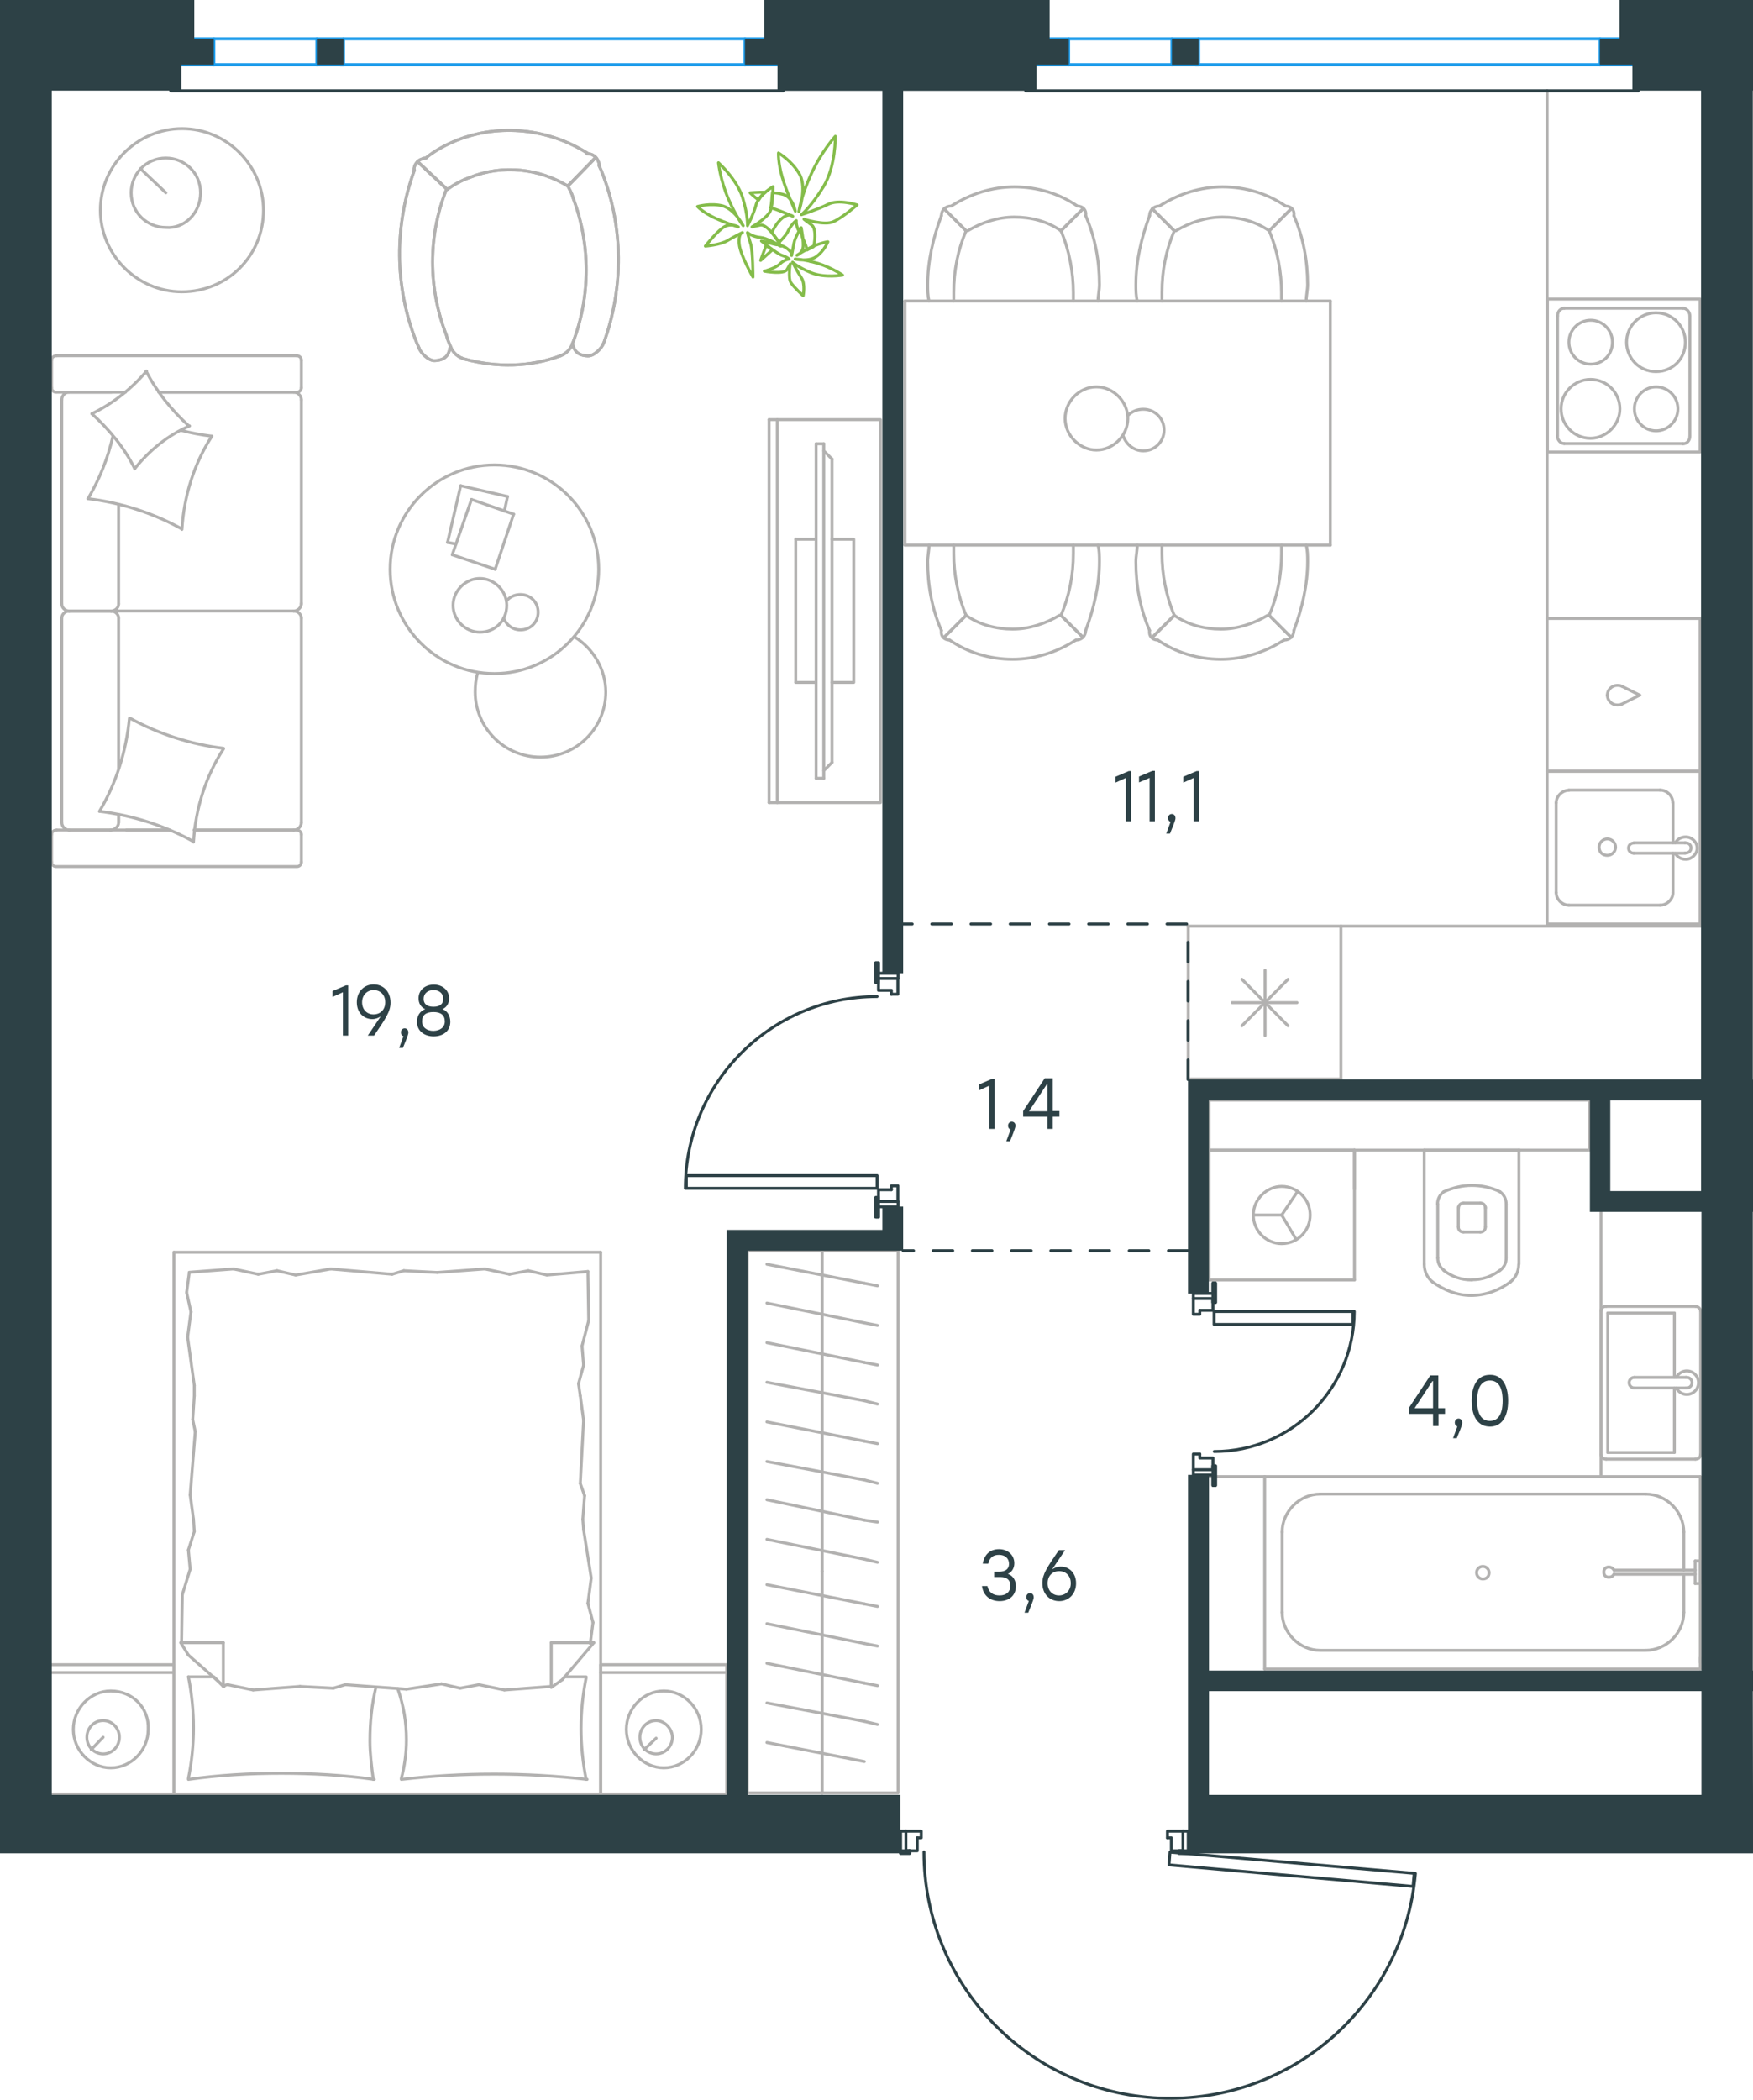 <?xml version="1.0" encoding="utf-8"?>
<!-- Generator: Adobe Illustrator 26.5.0, SVG Export Plug-In . SVG Version: 6.00 Build 0)  -->
<svg version="1.1" id="Слой_1" xmlns="http://www.w3.org/2000/svg" xmlns:xlink="http://www.w3.org/1999/xlink" x="0px" y="0px"
	 viewBox="0 0 894.2 1070.8" style="enable-background:new 0 0 894.2 1070.8;" xml:space="preserve">
<style type="text/css">
	.st0{fill:none;stroke:#B2B1B0;stroke-width:1.5;stroke-linecap:round;stroke-linejoin:round;stroke-miterlimit:22.926;}
	.st1{fill:none;stroke:#1D9CEB;stroke-width:1.5;stroke-linecap:round;stroke-linejoin:round;stroke-miterlimit:22.926;}
	.st2{fill:none;stroke:#2D4146;stroke-width:1.5;stroke-linecap:round;stroke-linejoin:round;stroke-miterlimit:10;}
	.st3{fill:#2D4146;}
	
		.st4{fill:none;stroke:#2D4146;stroke-width:1.5;stroke-linecap:round;stroke-linejoin:round;stroke-miterlimit:10;stroke-dasharray:10;}
	.st5{fill:none;stroke:#84BC4A;stroke-width:1.5;stroke-linecap:round;stroke-linejoin:round;stroke-miterlimit:22.926;}
</style>
<g>
	<line class="st0" x1="60.5" y1="391.8" x2="60.5" y2="315.2"/>
	<line class="st0" x1="153.7" y1="183.7" x2="153.7" y2="197.7"/>
	<line class="st0" x1="153.7" y1="203.9" x2="153.7" y2="308"/>
	<line class="st0" x1="86.3" y1="423.3" x2="64.4" y2="423.3"/>
	<line class="st0" x1="149.8" y1="423.3" x2="99" y2="423.3"/>
	<line class="st0" x1="149.8" y1="200" x2="81" y2="200"/>
	<line class="st0" x1="56.9" y1="311.6" x2="35.1" y2="311.6"/>
	<line class="st0" x1="60.5" y1="308" x2="60.5" y2="257.4"/>
	<line class="st0" x1="26.3" y1="439.6" x2="26.3" y2="425.6"/>
	<line class="st0" x1="35.1" y1="311.6" x2="56.9" y2="311.6"/>
	<line class="st0" x1="31.5" y1="203.9" x2="31.5" y2="308"/>
	<line class="st0" x1="81" y1="200" x2="151.4" y2="200"/>
	<line class="st0" x1="153.7" y1="315.2" x2="153.7" y2="419.4"/>
	<line class="st0" x1="153.7" y1="425.6" x2="153.7" y2="439.6"/>
	<line class="st0" x1="60.5" y1="419.4" x2="60.5" y2="415.5"/>
	<line class="st0" x1="28.9" y1="423.3" x2="86.3" y2="423.3"/>
	<line class="st0" x1="60.5" y1="419.4" x2="60.5" y2="415.5"/>
	<line class="st0" x1="35.1" y1="423.3" x2="56.9" y2="423.3"/>
	<line class="st0" x1="35.1" y1="311.6" x2="56.9" y2="311.6"/>
	<line class="st0" x1="31.5" y1="315.2" x2="31.5" y2="419.4"/>
	<line class="st0" x1="99" y1="423.3" x2="151.4" y2="423.3"/>
	<line class="st0" x1="28.9" y1="181.4" x2="151.4" y2="181.4"/>
	<line class="st0" x1="26.3" y1="197.7" x2="26.3" y2="183.7"/>
	<line class="st0" x1="64" y1="200" x2="28.9" y2="200"/>
	<line class="st0" x1="56.9" y1="311.6" x2="149.8" y2="311.6"/>
	<line class="st0" x1="56.9" y1="200" x2="35.1" y2="200"/>
	<path class="st0" d="M28.9,423.3c-1.9,0-2.6,1.3-2.6,2.3"/>
	<path class="st0" d="M151.4,200c1.6,0,2.3-1.3,2.3-2.3"/>
	<path class="st0" d="M26.3,197.7c0,1.6,1.3,2.3,2.3,2.3"/>
	<path class="st0" d="M60.5,315.2c0-1.8-1.6-3.6-3.9-3.6"/>
	<path class="st0" d="M35.1,200c-1.8,0-3.6,1.6-3.6,3.9"/>
	<path class="st0" d="M31.5,419.4c0,2,1.6,3.9,3.9,3.9"/>
	<path class="st0" d="M153.7,315.2c0-1.8-1.6-3.6-3.9-3.6"/>
	<path class="st0" d="M35.4,311.6c-2,0-3.9,1.5-3.9,3.6"/>
	<path class="st0" d="M149.8,311.6c2,0,3.9-1.6,3.9-3.9"/>
	<path class="st0" d="M26.3,439.6c0,1.6,1.3,2.3,2.3,2.3h122.8c1.6,0,2.3-1.3,2.3-2.3"/>
	<path class="st0" d="M31.5,308c0,1.8,1.6,3.6,3.9,3.6"/>
	<path class="st0" d="M153.7,183.7c0-1.6-1.3-2.3-2.3-2.3"/>
	<path class="st0" d="M149.8,423.3c2,0,3.9-1.6,3.9-3.9"/>
	<path class="st0" d="M153.7,425.6c0-1.6-1.3-2.3-2.3-2.3"/>
	<path class="st0" d="M153.7,203.9c0-2-1.6-3.9-3.9-3.9"/>
	<path class="st0" d="M56.2,423.3c2.2,0,4.3-1.6,4.3-3.9"/>
	<path class="st0" d="M56.6,311.6c2,0,3.9-1.5,3.9-3.6"/>
	<path class="st0" d="M28.9,181.4c-1.9,0-2.6,1.3-2.6,2.3"/>
	<path class="st0" d="M66.4,366.3c14.7,8.1,31,13.3,47.6,15.3"/>
	<path class="st0" d="M74.5,189.2c5.5,10.7,13,19.9,21.8,28"/>
	<path class="st0" d="M96.7,217.2c-10.8,4.6-20.5,12.4-28,21.8"/>
	<path class="st0" d="M114,381.9c-9.1,14-14.3,30.6-15.3,47.5"/>
	<path class="st0" d="M92.5,269.6c-14.7-8.1-31-13.3-47.6-15.3"/>
	<path class="st0" d="M44.9,254.3c5.9-10.1,10.1-20.5,12.7-31.9"/>
	<path class="st0" d="M108.1,222.4C99,236.4,93.8,253,92.8,270"/>
	<path class="st0" d="M98.6,429.1c-14.7-8.1-31-13.3-47.6-15.3"/>
	<path class="st0" d="M50.7,413.8c8.5-14.3,13.7-30.6,15.3-47.5"/>
	<path class="st0" d="M68.7,239c-5.2-10.7-13-19.9-21.8-28"/>
	<path class="st0" d="M92.5,219.5c4.9,1.3,10.4,2.3,15.3,2.9"/>
	<path class="st0" d="M46.8,211c10.8-5.2,20.2-12.7,28-21.8"/>
</g>
<g>
	<line class="st0" x1="235" y1="247.7" x2="258.9" y2="253.2"/>
	<line class="st0" x1="258.9" y1="253.2" x2="257.3" y2="260.6"/>
	<line class="st0" x1="232.6" y1="277.4" x2="228.3" y2="276.6"/>
	<line class="st0" x1="228.3" y1="276.6" x2="235" y2="247.7"/>
	<line class="st0" x1="240.5" y1="254.7" x2="262" y2="262.2"/>
	<line class="st0" x1="262" y1="262.2" x2="252.6" y2="290.3"/>
	<line class="st0" x1="252.6" y1="290.3" x2="230.7" y2="282.9"/>
	<line class="st0" x1="230.7" y1="282.9" x2="240.5" y2="254.7"/>
	<ellipse class="st0" cx="252.2" cy="290.3" rx="53.2" ry="53.2"/>
	<path class="st0" d="M258.5,308.7c0-7.4-6.3-13.7-13.7-13.7c-7.4,0-13.7,6.3-13.7,13.7s6.3,13.7,13.7,13.7
		C252.6,322.4,258.5,316.5,258.5,308.7z"/>
	<path class="st0" d="M258.5,306.3c1.6-2,4.3-3.1,7-3.1c5.1,0,9,3.9,9,9c0,5.1-3.9,9-9,9c-3.9,0-7-2.3-8.6-5.9"/>
	<path class="st0" d="M292.9,324.7c9.8,5.9,16.1,16.8,16.1,28.2c0,18.4-14.9,33.2-33.3,33.2c-18.4,0-33.3-14.9-33.3-33.2
		c0-3.3,0.3-6.5,1.3-9.8"/>
</g>
<g>
	<g>
		<line class="st0" x1="396.5" y1="214" x2="396.5" y2="409.3"/>
		<polyline class="st0" points="392.3,409.3 449.1,409.3 449.1,214 392.3,214 		"/>
		<line class="st0" x1="392.3" y1="214" x2="392.3" y2="409.3"/>
	</g>
	<g>
		<polyline class="st0" points="424.4,348 435.5,348 435.5,275 424.4,275 		"/>
		<line class="st0" x1="416.3" y1="275" x2="405.9" y2="275"/>
		<line class="st0" x1="405.9" y1="275" x2="405.9" y2="348"/>
		<line class="st0" x1="405.9" y1="348" x2="416.3" y2="348"/>
		<line class="st0" x1="416.3" y1="226.3" x2="420.2" y2="226.3"/>
		<line class="st0" x1="424.4" y1="388.8" x2="420.2" y2="393"/>
		<line class="st0" x1="420.2" y1="229.9" x2="424.4" y2="234.1"/>
		<line class="st0" x1="420.2" y1="396.9" x2="420.2" y2="226.3"/>
		<line class="st0" x1="416.3" y1="226.3" x2="416.3" y2="396.9"/>
		<line class="st0" x1="416.3" y1="396.9" x2="420.2" y2="396.9"/>
		<line class="st0" x1="424.4" y1="234.1" x2="424.4" y2="388.8"/>
	</g>
</g>
<g>
	<path class="st0" d="M237.4,183.2c-3.7-0.9-6.3-3.2-7.5-6.3"/>
	<path class="st0" d="M286,181.4c-15.5,5.8-32.5,6.1-48.6,1.8"/>
	<path class="st0" d="M213.8,177.6c-0.4-1.2-1.1-2.3-1.5-3.5c-11.1-28-11.2-59.1-0.9-87.4"/>
	<path class="st0" d="M229.9,176.9c-0.8-1.9-1.7-3.8-2.2-6c-9.4-24.1-9.4-50.8,0.1-74.5"/>
	<path class="st0" d="M292.2,175.1c-1.3,3-3.1,5.1-6.2,6.3"/>
	<path class="st0" d="M305.5,84.2c0.4,1.2,1.1,2.3,1.5,3.5c11.1,28,11.2,59.1,0.9,87.4"/>
	<path class="st0" d="M289.7,94.8c0.8,1.9,2,3.6,2.5,5.8c9.1,23.8,9.2,50.4-0.1,74.5"/>
	<path class="st0" d="M228.1,96.6c3.7-2.6,7.3-4.6,11.8-6.2c16.6-6.6,35.2-4.5,50.1,4.7"/>
	<path class="st0" d="M217.3,80.5c4.8-3.9,10.4-6.8,15.8-9c21.7-8.6,46.7-6,66.7,6.7"/>
	<line class="st0" x1="289.7" y1="94.8" x2="303.8" y2="80.4"/>
	<line class="st0" x1="228.1" y1="96.6" x2="213.1" y2="82.5"/>
	<line class="st0" x1="228.1" y1="96.6" x2="213.1" y2="82.5"/>
	<line class="st0" x1="289.7" y1="94.8" x2="303.8" y2="80.4"/>
	<path class="st0" d="M299.4,78.4c2.4-0.2,5.1,1.5,5.8,4c0.5,0.7,0.4,1.2,0.5,2.2"/>
	<path class="st0" d="M211.2,86.9c-0.2-2.4,1.5-5.1,4-5.8c0.7-0.5,1.3-0.4,2.2-0.5"/>
	<path class="st0" d="M307.8,175.2c-0.8,2.3-4.7,6.4-7.9,6.3c-3.2-0.1-7-1.1-7.8-6.4"/>
	<path class="st0" d="M213.8,177.6c0.8,2.3,4.7,6.4,7.9,6.3c3.2-0.1,7-1.1,7.8-6.4"/>
</g>
<g>
	<path class="st0" d="M237.4,183.2c-3.7-0.9-6.3-3.2-7.5-6.3"/>
	<path class="st0" d="M286,181.4c-15.5,5.8-32.5,6.1-48.6,1.8"/>
	<path class="st0" d="M213.8,177.6c-0.4-1.2-1.1-2.3-1.5-3.5c-11.1-28-11.2-59.1-0.9-87.4"/>
	<path class="st0" d="M229.9,176.9c-0.8-1.9-1.7-3.8-2.2-6c-9.4-24.1-9.4-50.8,0.1-74.5"/>
	<path class="st0" d="M292.2,175.1c-1.3,3-3.1,5.1-6.2,6.3"/>
	<path class="st0" d="M305.5,84.2c0.4,1.2,1.1,2.3,1.5,3.5c11.1,28,11.2,59.1,0.9,87.4"/>
	<path class="st0" d="M289.7,94.8c0.8,1.9,2,3.6,2.5,5.8c9.1,23.8,9.2,50.4-0.1,74.5"/>
	<path class="st0" d="M228.1,96.6c3.7-2.6,7.3-4.6,11.8-6.2c16.6-6.6,35.2-4.5,50.1,4.7"/>
	<path class="st0" d="M217.3,80.5c4.8-3.9,10.4-6.8,15.8-9c21.7-8.6,46.7-6,66.7,6.7"/>
	<line class="st0" x1="289.7" y1="94.8" x2="303.8" y2="80.4"/>
	<line class="st0" x1="228.1" y1="96.6" x2="213.1" y2="82.5"/>
	<line class="st0" x1="228.1" y1="96.6" x2="213.1" y2="82.5"/>
	<line class="st0" x1="289.7" y1="94.8" x2="303.8" y2="80.4"/>
	<path class="st0" d="M299.4,78.4c2.4-0.2,5.1,1.5,5.8,4c0.5,0.7,0.4,1.2,0.5,2.2"/>
	<path class="st0" d="M211.2,86.9c-0.2-2.4,1.5-5.1,4-5.8c0.7-0.5,1.3-0.4,2.2-0.5"/>
	<path class="st0" d="M307.8,175.2c-0.8,2.3-4.7,6.4-7.9,6.3c-3.2-0.1-7-1.1-7.8-6.4"/>
	<path class="st0" d="M213.8,177.6c0.8,2.3,4.7,6.4,7.9,6.3c3.2-0.1,7-1.1,7.8-6.4"/>
</g>
<g>
	<line class="st0" x1="84.6" y1="98.3" x2="71.6" y2="86"/>
	<path class="st0" d="M102.3,98.3c0-10.2-8.2-17.7-17.7-17.7c-10.2,0-17.7,8.2-17.7,17.7c0,10.2,8.2,17.7,17.7,17.7
		C94.1,116.8,102.3,108.6,102.3,98.3z"/>
	<path class="st0" d="M134.4,107.2c0-22.5-18.4-41.6-41.6-41.6c-22.5,0-41.6,18.4-41.6,41.6c0,22.5,18.4,41.6,41.6,41.6
		C116,148.8,134.4,130.4,134.4,107.2z"/>
</g>
<g>
	<line class="st0" x1="684" y1="472.3" x2="684" y2="550.3"/>
	<line class="st0" x1="645.3" y1="494.8" x2="645.3" y2="528.1"/>
	<line class="st0" x1="633.5" y1="523.1" x2="657" y2="499.4"/>
	<line class="st0" x1="633.5" y1="499.4" x2="657" y2="523.1"/>
	<line class="st0" x1="628.5" y1="511.3" x2="661.6" y2="511.3"/>
	<line class="st0" x1="684" y1="550.3" x2="606.1" y2="550.3"/>
	<line class="st0" x1="606.1" y1="472.3" x2="606.1" y2="550.3"/>
	<line class="st0" x1="684" y1="472.3" x2="606.1" y2="472.3"/>
</g>
<g>
	<rect x="789.2" y="393.3" class="st0" width="78" height="77.9"/>
	<line class="st0" x1="833.4" y1="435.1" x2="859.5" y2="435.1"/>
	<line class="st0" x1="853.4" y1="429.8" x2="853.4" y2="409.4"/>
	<line class="st0" x1="793.8" y1="409.4" x2="793.8" y2="455.2"/>
	<line class="st0" x1="853.4" y1="455.2" x2="853.4" y2="435.1"/>
	<line class="st0" x1="800.3" y1="461.6" x2="846.8" y2="461.6"/>
	<line class="st0" x1="859.5" y1="429.8" x2="833.4" y2="429.8"/>
	<line class="st0" x1="846.8" y1="402.9" x2="800.3" y2="402.9"/>
	<path class="st0" d="M833.4,435.1L833.4,435.1c-1.5,0-2.7-1.1-2.7-2.6c0-1.5,1.2-2.6,2.7-2.6"/>
	<path class="st0" d="M846.8,402.9c3.5,0,6.5,3,6.5,6.4"/>
	<path class="st0" d="M854.5,429.8c1.2-1.9,3.1-3,5.4-3c3.1,0,5.8,2.6,5.8,5.7c0,3-2.7,5.7-5.8,5.7c-2.3,0-4.2-1.1-5.4-3"/>
	<path class="st0" d="M800.3,461.6c-3.5,0-6.5-3-6.5-6.4"/>
	<path class="st0" d="M853.4,455.2c0,3.4-3.1,6.4-6.5,6.4"/>
	<path class="st0" d="M793.8,409.4c0-3.4,3.1-6.4,6.5-6.4"/>
	<path class="st0" d="M859.5,429.8h0.4c1.5,0,2.7,1.1,2.7,2.6c0,1.5-1.2,2.6-2.7,2.6h-0.4"/>
	<path class="st0" d="M819.9,436.2c2.3,0,4.2-1.9,4.2-4.2c0-2.3-1.9-4.2-4.2-4.2c-2.3,0-4.2,1.9-4.2,4.2
		C815.7,434.7,817.6,436.2,819.9,436.2z"/>
</g>
<g>
	<path class="st0" d="M822.5,174.5c0-6.2-5-11.2-11.1-11.2c-6.1,0-11.1,5-11.1,11.2c0,6.2,5,11.2,11.1,11.2
		C817.5,185.7,822.5,181.1,822.5,174.5z"/>
	<path class="st0" d="M826.3,208.5c0-8.1-6.5-15-15-15c-8.1,0-15,6.6-15,15c0,8.1,6.5,15,15,15C819.4,223.5,826.3,216.6,826.3,208.5
		z"/>
	<path class="st0" d="M855.9,208.5c0-6.2-5-11.2-11.1-11.2c-6.1,0-11.1,5-11.1,11.2c0,6.2,5,11.2,11.1,11.2
		C850.9,219.7,855.9,214.6,855.9,208.5z"/>
	<path class="st0" d="M859.7,174.5c0-8.1-6.5-15-15-15c-8.1,0-15,6.6-15,15c0,8.1,6.5,15,15,15S859.7,183,859.7,174.5z"/>
	<line class="st0" x1="794.5" y1="222.4" x2="794.5" y2="161.1"/>
	<line class="st0" x1="858.5" y1="226.2" x2="797.9" y2="226.2"/>
	<line class="st0" x1="862" y1="161.1" x2="862" y2="222.4"/>
	<line class="st0" x1="797.9" y1="157.2" x2="858.5" y2="157.2"/>
	<path class="st0" d="M862,222.4L862,222.4c0,2.3-1.5,3.9-3.5,3.9"/>
	<path class="st0" d="M794.5,161.1L794.5,161.1c0-2.3,1.5-3.9,3.5-3.9"/>
	<path class="st0" d="M797.9,226.2L797.9,226.2c-1.9,0-3.5-1.9-3.5-3.9"/>
	<path class="st0" d="M858.5,157.2L858.5,157.2c1.9,0,3.5,1.9,3.5,3.9"/>
	<rect x="789.3" y="152.5" class="st0" width="77.9" height="78"/>
</g>
<g>
	<rect x="789.2" y="315.4" class="st0" width="78" height="77.9"/>
	<line class="st0" x1="836.4" y1="354.5" x2="827.2" y2="349.9"/>
	<line class="st0" x1="827.2" y1="359.1" x2="836.4" y2="354.5"/>
	<path class="st0" d="M827.2,359.1c-0.8,0.4-1.5,0.4-2.3,0.4c-2.7,0-5-2.3-5-5"/>
	<path class="st0" d="M827.2,349.9c-0.8-0.4-1.5-0.4-2.3-0.4c-2.7,0-5,2.3-5,5"/>
</g>
<line class="st0" x1="684" y1="472.3" x2="867.8" y2="472.3"/>
<line class="st0" x1="789.2" y1="315.4" x2="789.2" y2="46.2"/>
<g>
	<line class="st0" x1="678.6" y1="278" x2="461.6" y2="278"/>
	<line class="st0" x1="461.6" y1="153.5" x2="678.6" y2="153.5"/>
	<g>
		<line class="st0" x1="461.6" y1="278" x2="461.6" y2="153.5"/>
		<line class="st0" x1="678.6" y1="153.5" x2="678.6" y2="278"/>
		<path class="st0" d="M543.3,213.4c0,8.6,7.4,16.1,16,16.1c8.6,0,16-7.4,16-16.1c0-8.6-7.4-16.1-16-16.1
			C550.4,197.3,543.3,204.8,543.3,213.4z"/>
		<path class="st0" d="M575.4,211.8c2-2,4.7-3.1,7.8-3.1c5.9,0,10.6,4.7,10.6,10.6s-4.7,10.6-10.6,10.6c-4.7,0-8.6-3.1-10.2-7.4"/>
	</g>
	<g>
		<path class="st0" d="M541.2,117.7c-7-4.9-15.4-7-23.8-7c-8.4,0-16.8,2.8-23.8,7"/>
		<path class="st0" d="M560.1,153.5c0-2.8,0.7-5.6,0.7-8.4c0-11.9-2.1-23.9-7-35.1"/>
		<path class="st0" d="M480.2,110c-4.2,11.2-7,23.2-7,35.1c0,2.8,0,5.6,0.7,8.4"/>
		<path class="st0" d="M547.5,153.5c0-1.4,0-2.8,0-4.2c0-10.5-2.1-21.7-6.3-31.6"/>
		<path class="st0" d="M492.8,117.7c-4.2,9.8-6.3,20.3-6.3,31.6c0,1.4,0,2.8,0,4.2"/>
		<path class="st0" d="M549.6,105.1c-9.1-6.3-20.3-9.8-32.2-9.8c-11.2,0-22.4,3.5-32.2,9.8"/>
		<line class="st0" x1="541.2" y1="117.7" x2="552.4" y2="106.5"/>
		<line class="st0" x1="492.8" y1="117.7" x2="481.6" y2="106.5"/>
		<line class="st0" x1="541.2" y1="117.7" x2="552.4" y2="106.5"/>
		<line class="st0" x1="492.8" y1="117.7" x2="481.6" y2="106.5"/>
		<path class="st0" d="M485.1,105.1c-2.8,0-4.9,2.1-4.9,4.9"/>
		<path class="st0" d="M553.8,110c0.5-2.8-1.4-4.9-4.2-4.9"/>
		<path class="st0" d="M647.4,117.7c-7-4.9-15.4-7-23.8-7c-8.4,0-16.8,2.8-23.8,7"/>
		<path class="st0" d="M666.3,153.5c0-2.8,0.7-5.6,0.7-8.4c0-11.9-2.1-23.9-7-35.1"/>
		<path class="st0" d="M586.4,110c-4.2,11.2-7,23.2-7,35.1c0,2.8,0,5.6,0.7,8.4"/>
		<path class="st0" d="M653.7,153.5c0-1.4,0-2.8,0-4.2c0-10.5-2.1-21.7-6.3-31.6"/>
		<path class="st0" d="M599,117.7c-4.2,9.8-6.3,20.3-6.3,31.6c0,1.4,0,2.8,0,4.2"/>
		<path class="st0" d="M655.8,105.1c-9.1-6.3-20.3-9.8-32.2-9.8c-11.2,0-22.4,3.5-32.2,9.8"/>
		<line class="st0" x1="647.4" y1="117.7" x2="658.6" y2="106.5"/>
		<line class="st0" x1="599" y1="117.7" x2="587.8" y2="106.5"/>
		<line class="st0" x1="647.4" y1="117.7" x2="658.6" y2="106.5"/>
		<line class="st0" x1="599" y1="117.7" x2="587.8" y2="106.5"/>
		<path class="st0" d="M591.3,105.1c-2.8,0-4.9,2.1-4.9,4.9"/>
		<path class="st0" d="M660,110c0.5-2.8-1.4-4.9-4.2-4.9"/>
	</g>
	<g>
		<path class="st0" d="M599,313.8c7,4.9,15.4,7,23.8,7c8.4,0,16.8-2.8,23.8-7"/>
		<path class="st0" d="M580.1,278c0,2.8-0.7,5.6-0.7,8.4c0,11.9,2.1,23.9,7,35.1"/>
		<path class="st0" d="M660,321.5c4.2-11.2,7-23.2,7-35.1c0-2.8,0-5.6-0.7-8.4"/>
		<path class="st0" d="M592.7,278c0,1.4,0,2.8,0,4.2c0,10.5,2.1,21.7,6.3,31.6"/>
		<path class="st0" d="M647.4,313.8c4.2-9.8,6.3-20.3,6.3-31.6c0-1.4,0-2.8,0-4.2"/>
		<path class="st0" d="M590.6,326.4c9.1,6.3,20.3,9.8,32.2,9.8c11.2,0,22.4-3.5,32.2-9.8"/>
		<line class="st0" x1="599" y1="313.8" x2="587.8" y2="325"/>
		<line class="st0" x1="647.4" y1="313.8" x2="658.6" y2="325"/>
		<line class="st0" x1="599" y1="313.8" x2="587.8" y2="325"/>
		<line class="st0" x1="647.4" y1="313.8" x2="658.6" y2="325"/>
		<path class="st0" d="M655.1,326.4c2.8,0,4.9-2.1,4.9-4.9"/>
		<path class="st0" d="M586.4,321.5c-0.5,2.8,1.4,4.9,4.2,4.9"/>
		<path class="st0" d="M492.8,313.8c7,4.9,15.4,7,23.8,7c8.4,0,16.8-2.8,23.8-7"/>
		<path class="st0" d="M473.9,278c0,2.8-0.7,5.6-0.7,8.4c0,11.9,2.1,23.9,7,35.1"/>
		<path class="st0" d="M553.8,321.5c4.2-11.2,7-23.2,7-35.1c0-2.8,0-5.6-0.7-8.4"/>
		<path class="st0" d="M486.5,278c0,1.4,0,2.8,0,4.2c0,10.5,2.1,21.7,6.3,31.6"/>
		<path class="st0" d="M541.2,313.8c4.2-9.8,6.3-20.3,6.3-31.6c0-1.4,0-2.8,0-4.2"/>
		<path class="st0" d="M484.4,326.4c9.1,6.3,20.3,9.8,32.2,9.8c11.2,0,22.4-3.5,32.2-9.8"/>
		<line class="st0" x1="492.8" y1="313.8" x2="481.6" y2="325"/>
		<line class="st0" x1="541.2" y1="313.8" x2="552.4" y2="325"/>
		<line class="st0" x1="492.8" y1="313.8" x2="481.6" y2="325"/>
		<line class="st0" x1="541.2" y1="313.8" x2="552.4" y2="325"/>
		<path class="st0" d="M548.9,326.4c2.8,0,4.9-2.1,4.9-4.9"/>
		<path class="st0" d="M480.2,321.5c-0.5,2.8,1.4,4.9,4.2,4.9"/>
	</g>
</g>
<g>
	<line class="st0" x1="775.2" y1="586.5" x2="726.5" y2="586.5"/>
	<g>
		<line class="st0" x1="774.8" y1="644.7" x2="774.8" y2="586.5"/>
		<line class="st0" x1="733.4" y1="614" x2="733.4" y2="641.5"/>
		<line class="st0" x1="768.3" y1="641.5" x2="768.3" y2="614"/>
		<line class="st0" x1="743.9" y1="615.6" x2="743.9" y2="625.7"/>
		<line class="st0" x1="757.7" y1="625.7" x2="757.7" y2="615.6"/>
		<line class="st0" x1="755.1" y1="613.5" x2="746.6" y2="613.5"/>
		<line class="st0" x1="726.5" y1="586.5" x2="726.5" y2="644.7"/>
		<line class="st0" x1="746.6" y1="628.3" x2="755.1" y2="628.3"/>
		<path class="st0" d="M730.7,653.7c5.8,4.2,12.7,6.9,19.6,6.9c0,0,0,0,0.5,0"/>
		<path class="st0" d="M746.6,613.5c-1.6,0-2.6,1.1-2.6,2.6"/>
		<path class="st0" d="M736.5,607.7c-2.1,1.6-3.2,3.7-3.2,6.3"/>
		<path class="st0" d="M743.9,625.7c0,1.6,1.1,2.6,2.6,2.6"/>
		<path class="st0" d="M736.5,647.9c4.2,3.2,9,4.8,14.3,4.8"/>
		<path class="st0" d="M755.1,628.3c1.6,0,2.6-1.1,2.6-2.6"/>
		<path class="st0" d="M757.7,616.1c0-1.6-1.1-2.6-2.6-2.6"/>
		<path class="st0" d="M768.3,614c0-2.6-1.1-4.8-3.2-6.3"/>
		<path class="st0" d="M765.1,607.7c-4.2-2.1-9.5-3.2-14.3-3.2s-9.5,1.1-14.3,3.2"/>
		<path class="st0" d="M765.1,647.9c2.1-1.6,3.2-3.7,3.2-6.3"/>
		<path class="st0" d="M750.4,660.6L750.4,660.6c7.4,0,14.3-2.6,20.1-6.9"/>
		<path class="st0" d="M726.5,644.7c0,3.7,1.6,6.9,4.2,9"/>
		<path class="st0" d="M770.5,653.7c2.6-2.1,4.2-5.3,4.2-9"/>
		<path class="st0" d="M750.8,652.6L750.8,652.6c5.3,0,10.1-1.6,14.3-4.8"/>
		<path class="st0" d="M733.4,641.5c0,2.6,1.1,4.8,3.2,6.3"/>
	</g>
	<rect x="616.7" y="561" class="st0" width="194.2" height="25.5"/>
</g>
<g>
	<line class="st0" x1="820.1" y1="669.6" x2="854.1" y2="669.6"/>
	<line class="st0" x1="854.1" y1="669.6" x2="854.1" y2="702.4"/>
	<line class="st0" x1="854.1" y1="707.8" x2="854.1" y2="740.7"/>
	<line class="st0" x1="820.1" y1="740.7" x2="820.1" y2="669.6"/>
	<line class="st0" x1="854.1" y1="740.7" x2="820.1" y2="740.7"/>
	<line class="st0" x1="867.5" y1="741.8" x2="867.5" y2="668.5"/>
	<line class="st0" x1="819.3" y1="744.1" x2="864.8" y2="744.1"/>
	<line class="st0" x1="816.7" y1="668.5" x2="816.7" y2="741.8"/>
	<line class="st0" x1="864.8" y1="666.2" x2="819.3" y2="666.2"/>
	<path class="st0" d="M819.3,666.2c-1.6,0-2.6,0.9-2.6,2.3"/>
	<path class="st0" d="M816.7,741.8c0,1.4,1.1,2.3,2.6,2.3"/>
	<path class="st0" d="M864.8,744.1c1.6,0,2.6-0.9,2.6-2.3"/>
	<path class="st0" d="M867.5,668.5c0-0.9-1.1-2.3-2.6-2.3"/>
	<line class="st0" x1="833.7" y1="707.8" x2="860" y2="707.8"/>
	<line class="st0" x1="860" y1="702.4" x2="833.7" y2="702.4"/>
	<path class="st0" d="M833.7,707.8L833.7,707.8c-1.5,0-2.7-1.2-2.7-2.7c0-1.5,1.2-2.7,2.7-2.7h0"/>
	<path class="st0" d="M855.1,702.4c1-2,3.1-3.3,5.3-3.3c3.3,0,6,2.7,6,6c0,3.3-2.7,6-6,6c-2.2,0-4.3-1.3-5.3-3.3"/>
	<path class="st0" d="M860,702.4c0.1,0,0.3,0,0.4,0c1.5,0,2.7,1.2,2.7,2.7c0,1.5-1.2,2.7-2.7,2.7c-0.1,0-0.3,0-0.4,0"/>
</g>
<g>
	<line class="st0" x1="858.9" y1="803.6" x2="858.9" y2="822.2"/>
	<line class="st0" x1="858.9" y1="781.3" x2="858.9" y2="800.7"/>
	<line class="st0" x1="839.5" y1="841.6" x2="673.4" y2="841.6"/>
	<line class="st0" x1="654" y1="822.2" x2="654" y2="781.3"/>
	<line class="st0" x1="645.1" y1="753" x2="867.3" y2="753"/>
	<line class="st0" x1="645.1" y1="851.1" x2="645.1" y2="753"/>
	<line class="st0" x1="673.4" y1="761.9" x2="839.5" y2="761.9"/>
	<line class="st0" x1="867.3" y1="851.1" x2="645.1" y2="851.1"/>
	<line class="st0" x1="867.3" y1="753" x2="867.3" y2="851.1"/>
	<path class="st0" d="M654,822.2c0,10.5,8.9,19.4,19.4,19.4"/>
	<path class="st0" d="M858.9,781.3c0-10.5-8.9-19.4-19.4-19.4"/>
	<path class="st0" d="M673.4,761.9c-10.5,0-19.4,8.9-19.4,19.4"/>
	<path class="st0" d="M839.5,841.6c10.5,0,19.4-8.9,19.4-19.4"/>
	<line class="st0" x1="867.3" y1="845.3" x2="867.3" y2="847.9"/>
	<line class="st0" x1="864.7" y1="802.8" x2="823.3" y2="802.8"/>
	<line class="st0" x1="823.3" y1="800.7" x2="864.7" y2="800.7"/>
	<line class="st0" x1="867.3" y1="796" x2="867.3" y2="807.5"/>
	<line class="st0" x1="867.3" y1="807.5" x2="864.7" y2="807.5"/>
	<line class="st0" x1="864.7" y1="807.5" x2="864.7" y2="796"/>
	<line class="st0" x1="864.7" y1="796" x2="867.3" y2="796"/>
	<path class="st0" d="M823.3,800.7c-0.5-1-1.6-1.6-2.6-1.6c-1.6,0-2.6,1-2.6,2.6c0,1.6,1,2.6,2.6,2.6c1,0,2.1-0.5,2.6-1.6"/>
	<path class="st0" d="M759.6,802c0-1.7-1.4-3.2-3.2-3.2s-3.2,1.4-3.2,3.2c0,1.7,1.4,3.2,3.2,3.2C758.5,805.2,759.6,803.7,759.6,802z
		"/>
</g>
<g>
	<line class="st0" x1="616.7" y1="586.5" x2="616.7" y2="652.7"/>
	<g>
		<line class="st0" x1="690.9" y1="652.7" x2="616.7" y2="652.7"/>
		<line class="st0" x1="690.9" y1="606.4" x2="690.9" y2="586.5"/>
		<line class="st0" x1="690.9" y1="652.7" x2="690.9" y2="586.5"/>
		<line class="st0" x1="653.8" y1="619.6" x2="661.8" y2="607.7"/>
		<line class="st0" x1="653.8" y1="619.6" x2="639.3" y2="619.6"/>
		<line class="st0" x1="653.8" y1="619.6" x2="661.2" y2="632.1"/>
		<path class="st0" d="M639.3,619.6c0,8,6.5,14.6,14.5,14.6c8,0,14.5-6.5,14.5-14.6c0-8-6.5-14.6-14.5-14.6
			C646.1,605,639.3,611.6,639.3,619.6z"/>
		<line class="st0" x1="690.9" y1="586.5" x2="616.7" y2="586.5"/>
	</g>
</g>
<line class="st0" x1="645.1" y1="753" x2="616.7" y2="753"/>
<line class="st0" x1="816.7" y1="752.2" x2="816.7" y2="618"/>
<g>
	<line class="st0" x1="419.4" y1="914.4" x2="419.4" y2="801.3"/>
	<line class="st0" x1="447.6" y1="819.2" x2="440.9" y2="817.9"/>
	<line class="st0" x1="440.9" y1="817.9" x2="391.2" y2="808.1"/>
	<line class="st0" x1="447.6" y1="839.4" x2="440.9" y2="838.1"/>
	<line class="st0" x1="440.9" y1="838.1" x2="391.2" y2="828"/>
	<line class="st0" x1="447.6" y1="859.6" x2="440.9" y2="858.3"/>
	<line class="st0" x1="440.9" y1="858.3" x2="391.2" y2="848.2"/>
	<line class="st0" x1="447.6" y1="879.4" x2="440.9" y2="877.8"/>
	<line class="st0" x1="440.9" y1="877.8" x2="391.2" y2="868.4"/>
	<line class="st0" x1="440.9" y1="898.3" x2="391.2" y2="888.6"/>
	<rect x="381.2" y="637.8" class="st0" width="76.9" height="276.5"/>
	<line class="st0" x1="419.4" y1="801.3" x2="419.4" y2="637.8"/>
	<line class="st0" x1="447.6" y1="655.7" x2="440.9" y2="654.4"/>
	<line class="st0" x1="440.9" y1="654.4" x2="391.2" y2="644.7"/>
	<line class="st0" x1="447.6" y1="675.9" x2="440.9" y2="674.6"/>
	<line class="st0" x1="440.9" y1="674.6" x2="391.2" y2="664.5"/>
	<line class="st0" x1="447.6" y1="696.1" x2="440.9" y2="694.8"/>
	<line class="st0" x1="440.9" y1="694.8" x2="391.2" y2="684.7"/>
	<line class="st0" x1="447.6" y1="716" x2="440.9" y2="714.3"/>
	<line class="st0" x1="440.9" y1="714.3" x2="391.2" y2="704.9"/>
	<line class="st0" x1="447.6" y1="736.2" x2="440.9" y2="734.9"/>
	<line class="st0" x1="440.9" y1="734.9" x2="391.2" y2="725.1"/>
	<line class="st0" x1="447.6" y1="756.4" x2="440.9" y2="754.7"/>
	<line class="st0" x1="440.9" y1="754.7" x2="391.2" y2="745.3"/>
	<line class="st0" x1="447.6" y1="776.2" x2="440.9" y2="775.2"/>
	<line class="st0" x1="440.9" y1="775.2" x2="391.2" y2="764.8"/>
	<line class="st0" x1="440.9" y1="795.1" x2="391.2" y2="785"/>
	<line class="st0" x1="447.6" y1="796.7" x2="440.9" y2="795.1"/>
</g>
<g>
	<line class="st0" x1="88.7" y1="914.9" x2="24.8" y2="914.9"/>
	<line class="st0" x1="24.8" y1="848.9" x2="88.7" y2="848.9"/>
	<line class="st0" x1="88.7" y1="848.9" x2="88.7" y2="914.9"/>
	<line class="st0" x1="24.8" y1="914.9" x2="24.8" y2="848.9"/>
	<line class="st0" x1="52.6" y1="885.9" x2="46.5" y2="892.2"/>
	<line class="st0" x1="24.8" y1="852.9" x2="88.7" y2="852.9"/>
	<path class="st0" d="M56.5,862.3c-10.4,0-19.1,8.9-19.1,19.6c0,10.7,8.7,19.6,19.1,19.6c10.4,0,19.1-8.9,19.1-19.6
		C76.1,870.7,67.4,862.3,56.5,862.3z"/>
	<path class="st0" d="M52.6,877.4c-4.8,0-8.3,4-8.3,8.5c0,4.9,3.9,8.5,8.3,8.5c4.8,0,8.3-4,8.3-8.5
		C60.9,881.5,57.4,877.4,52.6,877.4z"/>
	<line class="st0" x1="306.4" y1="914.9" x2="88.7" y2="914.9"/>
	<line class="st0" x1="288" y1="855.1" x2="299" y2="855.1"/>
	<line class="st0" x1="113.9" y1="860" x2="113.9" y2="837.7"/>
	<line class="st0" x1="109.1" y1="855.1" x2="113.9" y2="860"/>
	<line class="st0" x1="306.4" y1="638.6" x2="306.4" y2="914.9"/>
	<line class="st0" x1="92.2" y1="837.7" x2="113.9" y2="837.7"/>
	<line class="st0" x1="88.7" y1="914.9" x2="88.7" y2="638.6"/>
	<line class="st0" x1="302.9" y1="837.7" x2="286.9" y2="856.5"/>
	<line class="st0" x1="286.9" y1="856.5" x2="281.2" y2="860.5"/>
	<line class="st0" x1="96.1" y1="855.1" x2="108.8" y2="855.1"/>
	<line class="st0" x1="281.2" y1="860" x2="281.2" y2="837.7"/>
	<line class="st0" x1="114.3" y1="860" x2="96.1" y2="844"/>
	<line class="st0" x1="96.1" y1="844" x2="92.2" y2="837.7"/>
	<line class="st0" x1="302.9" y1="837.7" x2="281.2" y2="837.7"/>
	<line class="st0" x1="206" y1="648" x2="223" y2="648.9"/>
	<line class="st0" x1="150.8" y1="650.2" x2="168.7" y2="647.1"/>
	<line class="st0" x1="131.7" y1="649.8" x2="141.3" y2="648"/>
	<line class="st0" x1="141.3" y1="648" x2="150.8" y2="650.2"/>
	<line class="st0" x1="200" y1="649.8" x2="206" y2="648"/>
	<line class="st0" x1="168.7" y1="647.1" x2="200" y2="649.8"/>
	<line class="st0" x1="96.5" y1="648.8" x2="119.1" y2="647.1"/>
	<line class="st0" x1="119.1" y1="647.1" x2="131.7" y2="649.8"/>
	<line class="st0" x1="279" y1="650.2" x2="299.9" y2="648.4"/>
	<line class="st0" x1="259.9" y1="649.8" x2="269.5" y2="648"/>
	<line class="st0" x1="269.5" y1="648" x2="279" y2="650.2"/>
	<line class="st0" x1="223" y1="648.9" x2="247.3" y2="647.1"/>
	<line class="st0" x1="247.3" y1="647.1" x2="259.9" y2="649.8"/>
	<line class="st0" x1="306.4" y1="638.6" x2="88.7" y2="638.6"/>
	<path class="st0" d="M204.7,907.4c15.6-1.8,31.3-2.7,47.4-2.7c15.6,0,31.7,0.9,47.4,2.7"/>
	<path class="st0" d="M202.9,861.1c3,8.9,4.4,16.8,4.4,26.2c0,6.7-0.9,13.4-2.6,19.6"/>
	<path class="st0" d="M299,907.4c-1.7-8.5-2.6-17.4-2.6-25.9c0-8.9,0.9-17.4,2.6-25.9"/>
	<path class="st0" d="M190.4,907.4c-0.9-6.7-1.7-13.4-1.7-19.6c0-9.4,0.9-18.3,3-27.2"/>
	<line class="st0" x1="99.1" y1="781" x2="98.7" y2="774.8"/>
	<line class="st0" x1="97" y1="800.2" x2="96.1" y2="790.4"/>
	<line class="st0" x1="96.1" y1="790.4" x2="99.1" y2="781"/>
	<line class="st0" x1="92.6" y1="837.7" x2="93" y2="813.2"/>
	<line class="st0" x1="93" y1="813.2" x2="97" y2="800.2"/>
	<line class="st0" x1="98.3" y1="723.9" x2="99.1" y2="711.8"/>
	<line class="st0" x1="98.7" y1="774.8" x2="97" y2="762.3"/>
	<line class="st0" x1="99.6" y1="730.1" x2="98.3" y2="723.9"/>
	<line class="st0" x1="97" y1="762.3" x2="99.6" y2="730.1"/>
	<line class="st0" x1="99.1" y1="711.8" x2="99.1" y2="706.5"/>
	<line class="st0" x1="97.4" y1="669" x2="95.2" y2="659.1"/>
	<line class="st0" x1="95.2" y1="659.1" x2="96.5" y2="649.3"/>
	<line class="st0" x1="99.1" y1="706.5" x2="95.7" y2="681.9"/>
	<line class="st0" x1="95.7" y1="681.9" x2="97.4" y2="669"/>
	<line class="st0" x1="295.1" y1="705.6" x2="296" y2="711.8"/>
	<line class="st0" x1="296.9" y1="686.4" x2="297.7" y2="696.2"/>
	<line class="st0" x1="297.7" y1="696.2" x2="295.1" y2="705.6"/>
	<line class="st0" x1="299.9" y1="648.4" x2="300.3" y2="673.4"/>
	<line class="st0" x1="300.3" y1="673.4" x2="296.9" y2="686.4"/>
	<line class="st0" x1="298.2" y1="762.7" x2="297.3" y2="774.8"/>
	<line class="st0" x1="296" y1="711.8" x2="297.7" y2="724.3"/>
	<line class="st0" x1="296" y1="756.5" x2="298.2" y2="762.7"/>
	<line class="st0" x1="297.7" y1="724.3" x2="296" y2="756.5"/>
	<line class="st0" x1="297.3" y1="774.8" x2="297.7" y2="780.1"/>
	<line class="st0" x1="301.2" y1="837.3" x2="301.2" y2="838.2"/>
	<line class="st0" x1="299.9" y1="817.6" x2="302.5" y2="827.4"/>
	<line class="st0" x1="302.5" y1="827.4" x2="301.2" y2="837.3"/>
	<line class="st0" x1="297.7" y1="780.1" x2="301.6" y2="804.7"/>
	<line class="st0" x1="301.6" y1="804.7" x2="299.9" y2="817.6"/>
	<path class="st0" d="M96.1,907.4c15.6-2.2,31.3-3.1,47.4-3.1c15.6,0,31.7,0.9,47.4,3.1"/>
	<path class="st0" d="M96.1,855.1c1.7,8.5,2.6,17.4,2.6,25.9c0,8.9-0.9,17.4-2.6,25.9"/>
	<line class="st0" x1="170" y1="860.9" x2="153" y2="860"/>
	<line class="st0" x1="225.2" y1="858.7" x2="207.3" y2="861.4"/>
	<line class="st0" x1="244.3" y1="859.1" x2="234.7" y2="860.9"/>
	<line class="st0" x1="234.7" y1="860.9" x2="225.2" y2="858.7"/>
	<line class="st0" x1="176.1" y1="859.1" x2="170" y2="860.9"/>
	<line class="st0" x1="207.3" y1="861.4" x2="176.1" y2="859.1"/>
	<line class="st0" x1="281.2" y1="860" x2="257.3" y2="861.8"/>
	<line class="st0" x1="257.3" y1="861.8" x2="244.3" y2="859.1"/>
	<line class="st0" x1="116.1" y1="859.1" x2="113.9" y2="859.6"/>
	<line class="st0" x1="153" y1="860" x2="129.1" y2="861.8"/>
	<line class="st0" x1="129.1" y1="861.8" x2="116.1" y2="859.1"/>
	<line class="st0" x1="370.7" y1="914.9" x2="306.4" y2="914.9"/>
	<line class="st0" x1="306.4" y1="848.9" x2="370.7" y2="848.9"/>
	<line class="st0" x1="370.7" y1="849.3" x2="370.7" y2="914.9"/>
	<line class="st0" x1="306.4" y1="914.9" x2="306.4" y2="849.3"/>
	<line class="st0" x1="334.7" y1="886.4" x2="328.6" y2="892.2"/>
	<line class="st0" x1="306.4" y1="852.9" x2="370.7" y2="852.9"/>
	<path class="st0" d="M338.6,862.3c-10.4,0-19.1,8.9-19.1,19.6c0,10.7,8.7,19.6,19.1,19.6c10.4,0,19.1-8.9,19.1-19.6
		C357.7,871.2,349,862.3,338.6,862.3z"/>
	<path class="st0" d="M334.7,877.4c-4.8,0-8.3,4-8.3,8.5c0,4.9,3.9,8.5,8.3,8.5c4.8,0,8.3-4,8.3-8.5
		C342.9,881.5,339,877.4,334.7,877.4z"/>
</g>
<rect x="527.7" y="19.8" class="st1" width="17.4" height="13.2"/>
<rect x="597.8" y="19.8" class="st1" width="13.6" height="13.2"/>
<rect x="816.2" y="19.8" class="st1" width="17.2" height="13.2"/>
<line class="st1" x1="816.2" y1="19.8" x2="611.3" y2="19.8"/>
<line class="st1" x1="816.2" y1="33" x2="610" y2="33"/>
<line class="st1" x1="597.8" y1="19.8" x2="545.2" y2="19.8"/>
<line class="st1" x1="545.2" y1="33" x2="597.8" y2="33"/>
<line class="st2" x1="835.7" y1="46.3" x2="523.2" y2="46.3"/>
<rect x="91.6" y="19.8" class="st1" width="17.5" height="13.2"/>
<rect x="161.6" y="19.8" class="st1" width="13.6" height="13.2"/>
<rect x="380" y="19.8" class="st1" width="17.2" height="13.2"/>
<line class="st1" x1="380" y1="19.8" x2="175.2" y2="19.8"/>
<line class="st1" x1="380" y1="33" x2="173.8" y2="33"/>
<line class="st1" x1="161.6" y1="19.8" x2="109" y2="19.8"/>
<line class="st1" x1="109" y1="33" x2="161.6" y2="33"/>
<line class="st2" x1="399.5" y1="46.3" x2="87.1" y2="46.3"/>
<rect x="459.4" y="933.8" class="st2" width="2.7" height="10"/>
<rect x="603.4" y="933.8" class="st2" width="2.7" height="10"/>
<path class="st2" d="M471.3,944.4c0,67.2,52.9,122.5,120.1,125.5c67.2,2.9,124.7-47.5,130.6-114.5"/>
<polygon class="st2" points="721.4,955.3 720.8,962 596.3,951 596.8,944.5 "/>
<line class="st2" x1="464" y1="943.8" x2="462" y2="943.8"/>
<polyline class="st2" points="459.4,945.1 464,945.1 464,943.8 "/>
<polyline class="st2" points="603.4,943.8 601.4,943.8 601.4,945.1 606,945.1 "/>
<line class="st2" x1="464" y1="943.8" x2="462" y2="943.8"/>
<polyline class="st2" points="459.4,945.1 464,945.1 464,943.8 "/>
<polyline class="st2" points="603.4,943.8 601.4,943.8 601.4,945.1 606,945.1 "/>
<polyline class="st2" points="595.5,937.2 597.5,937.2 597.5,943.8 603.4,943.8 "/>
<polyline class="st2" points="603.4,933.8 595.5,933.8 595.5,937.2 "/>
<polyline class="st2" points="467.9,937.2 469.9,937.2 469.9,933.8 462,933.8 "/>
<polyline class="st2" points="462,943.8 467.9,943.8 467.9,937.2 "/>
<rect x="448.1" y="612.7" class="st2" width="10" height="2.7"/>
<rect x="448.1" y="496.3" class="st2" width="10" height="2.7"/>
<path class="st2" d="M447.4,508.2c-54,0-97.8,43.8-97.8,97.8"/>
<rect x="350.1" y="599.5" class="st2" width="97.3" height="6.5"/>
<polyline class="st2" points="448.1,615.3 448.1,620.6 446.7,620.6 446.7,610.7 448.1,610.7 448.1,612.7 "/>
<polyline class="st2" points="448.1,499 448.1,501 446.7,501 446.7,491 448.1,491 448.1,496.3 "/>
<polyline class="st2" points="448.1,499 448.1,501 446.7,501 446.7,491 448.1,491 448.1,496.3 "/>
<polyline class="st2" points="448.1,615.3 448.1,620.6 446.7,620.6 446.7,610.7 448.1,610.7 448.1,612.7 "/>
<polyline class="st2" points="458,499 458,507 454.7,507 "/>
<polyline class="st2" points="454.7,507 454.7,505 448.1,505 448.1,499 "/>
<polyline class="st2" points="448.1,612.7 448.1,606.7 454.7,606.7 "/>
<polyline class="st2" points="454.7,606.7 454.7,604.7 458,604.7 458,612.7 "/>
<rect x="608.7" y="659.6" class="st2" width="10" height="2.6"/>
<rect x="608.7" y="749.5" class="st2" width="10" height="2.7"/>
<path class="st2" d="M619.4,740.2c39.4,0,71.4-32,71.4-71.4"/>
<rect x="619.3" y="668.8" class="st2" width="70.8" height="6.6"/>
<polyline class="st2" points="618.7,659.6 618.7,654.3 620,654.3 620,664.2 618.7,664.2 618.7,662.2 "/>
<polyline class="st2" points="618.7,749.5 618.7,747.5 620,747.5 620,757.5 618.7,757.5 618.7,752.2 "/>
<polyline class="st2" points="618.7,749.5 618.7,747.5 620,747.5 620,757.5 618.7,757.5 618.7,752.2 "/>
<polyline class="st2" points="618.7,659.6 618.7,654.3 620,654.3 620,664.2 618.7,664.2 618.7,662.2 "/>
<polyline class="st2" points="618.7,662.2 618.7,668.2 612,668.2 "/>
<polyline class="st2" points="612,668.2 612,670.2 608.7,670.2 608.7,662.2 "/>
<polyline class="st2" points="608.7,749.5 608.7,741.5 612,741.5 "/>
<polyline class="st2" points="612,741.5 612,743.5 618.7,743.5 618.7,749.5 "/>
<g>
	<path class="st3" d="M177.6,502.4v25.7h-2.7V506l-5.3,2.4v-3l6.8-2.9H177.6z"/>
	<path class="st3" d="M199.2,511.3c0,4.5-2.4,8-8.4,16.8h-3.2l6.6-9.8c-1.2,0.8-2.6,1.4-4.3,1.4c-4.1,0-7.9-3-7.9-8.6
		c0-5.5,3.8-9.1,8.6-9.1C195.3,502,199.2,505.4,199.2,511.3z M196.5,511.1c0-3.9-2.6-6.2-5.9-6.2c-3.3,0-5.9,2.5-5.9,6.2
		c0,3.9,2.6,6.2,5.8,6.2C193.9,517.3,196.5,515,196.5,511.1z"/>
	<path class="st3" d="M205.5,534.4h-1.9l2.2-6c-0.8-0.2-1.3-1-1.3-1.9c0-1.2,0.8-2.1,1.9-2.1c0.8,0,1.9,0.5,1.9,2.2
		C208.3,527.1,208.2,528,205.5,534.4z"/>
	<path class="st3" d="M229.7,521.1c0,4.7-3.7,7.4-8.5,7.4c-4.8,0-8.5-2.8-8.5-7.4c0-3.1,1.5-5.5,4.2-6.5c-2.2-0.9-3.4-3-3.4-5.5
		c0-4.3,3.4-7,7.8-7c4.3,0,7.8,2.8,7.8,7c0,2.5-1.2,4.6-3.4,5.5C228.2,515.5,229.7,518,229.7,521.1z M226.9,520.9
		c0-3.2-2-4.8-5.8-4.8c-3.8,0-5.8,1.5-5.8,4.8c0,3,2.4,4.8,5.8,4.8C224.5,525.6,226.9,523.9,226.9,520.9z M216.1,509.4
		c0,2.3,1.4,4,5,4c3.6,0,5-1.7,5-4c0-2.8-2-4.5-5-4.5C218.2,504.9,216.1,506.6,216.1,509.4z"/>
</g>
<g>
	<path class="st3" d="M577,393.1v25.7h-2.7v-22.1l-5.3,2.4v-3l6.8-2.9H577z"/>
	<path class="st3" d="M589.1,393.1v25.7h-2.7v-22.1L581,399v-3l6.8-2.9H589.1z"/>
	<path class="st3" d="M596.8,425.1h-1.9l2.2-6c-0.8-0.2-1.3-1-1.3-1.9c0-1.2,0.8-2.1,1.9-2.1c0.8,0,1.9,0.5,1.9,2.2
		C599.6,417.8,599.5,418.6,596.8,425.1z"/>
	<path class="st3" d="M611.6,393.1v25.7h-2.7v-22.1l-5.3,2.4v-3l6.8-2.9H611.6z"/>
</g>
<g>
	<path class="st3" d="M518.2,808.9c0,4.7-3.4,7.6-8.3,7.6c-4.5,0-8.3-2.5-9-7.7h2.8c0.7,3.5,3.2,4.8,6.2,4.8c3.4,0,5.5-1.9,5.5-4.9
		c0-2.6-1.4-4.5-5.1-4.5h-3.2v-2.7h2.4c3.5,0,5.2-1.5,5.2-4c0-2.9-2.1-4.6-5.1-4.6c-2.8,0-4.7,1.1-5.5,4.5h-2.8
		c0.9-5.2,4.2-7.4,8.3-7.4c4.4,0,7.8,2.9,7.8,7.2c0,2.4-1.2,4.5-3.3,5.4C516.7,803.5,518.2,805.8,518.2,808.9z"/>
	<path class="st3" d="M524.5,822.4h-1.9l2.2-6c-0.8-0.2-1.3-1-1.3-1.9c0-1.2,0.8-2.1,1.9-2.1c0.8,0,1.9,0.5,1.9,2.2
		C527.3,815.1,527.2,815.9,524.5,822.4z"/>
	<path class="st3" d="M548.9,807.4c0,5.5-3.8,9.1-8.6,9.1c-4.7,0-8.6-3.4-8.6-9.2c0-4.5,2.4-8,8.4-16.8h3.2l-6.6,9.8
		c1.2-0.8,2.6-1.4,4.3-1.4C545.1,798.8,548.9,801.9,548.9,807.4z M546.2,807.4c0-3.9-2.6-6.2-5.9-6.2c-3.4,0-5.9,2.3-5.9,6.2
		s2.6,6.2,5.8,6.2C543.5,813.6,546.2,811.1,546.2,807.4z"/>
</g>
<g>
	<path class="st3" d="M737.2,721h-3.4v6.2H731V721h-12.4v-2.9l11-16.7h4.1v16.7h3.4V721z M731,718.1v-13.8h-0.3l-9.1,13.8L731,718.1
		z"/>
	<path class="st3" d="M743.1,733.4h-1.9l2.2-6c-0.8-0.2-1.3-1-1.3-1.9c0-1.2,0.8-2.1,1.9-2.1c0.8,0,1.9,0.5,1.9,2.2
		C745.9,726.2,745.8,727,743.1,733.4z"/>
	<path class="st3" d="M769.3,714.3c0,8.4-3.4,13.2-9.3,13.2c-5.8,0-9.3-4.7-9.3-13.2c0-8.5,3.5-13.2,9.3-13.2
		C765.9,701,769.3,705.9,769.3,714.3z M766.5,714.3c0-7.4-2.6-10.3-6.5-10.3s-6.5,3-6.5,10.3c0,7.4,2.6,10.3,6.5,10.3
		S766.5,721.7,766.5,714.3z"/>
</g>
<g>
	<path class="st3" d="M507.4,550v25.7h-2.7v-22.1l-5.3,2.4v-3l6.8-2.9H507.4z"/>
	<path class="st3" d="M515.2,582h-1.9l2.2-6c-0.8-0.2-1.3-1-1.3-1.9c0-1.2,0.8-2.1,1.9-2.1c0.8,0,1.9,0.5,1.9,2.2
		C517.9,574.8,517.8,575.6,515.2,582z"/>
	<path class="st3" d="M540.4,569.5H537v6.2h-2.7v-6.2h-12.4v-2.9l11-16.7h4.1v16.7h3.4V569.5z M534.3,566.7v-13.8H534l-9.1,13.8
		L534.3,566.7z"/>
</g>
<polyline class="st4" points="606,550.5 606,471.2 460.7,471.2 "/>
<line class="st4" x1="606" y1="637.8" x2="460.7" y2="637.8"/>
<rect x="597.8" y="19.8" class="st3" width="13.6" height="13.2"/>
<rect x="161.6" y="19.8" class="st3" width="13.6" height="13.2"/>
<polygon class="st3" points="396.6,46.3 450.1,46.3 450.1,496.3 460.7,496.3 460.7,46.3 528.7,46.3 528.7,33 545.2,33 545.2,19.8 
	535.4,19.8 535.4,6.6 535.4,0 389.9,0 389.9,6.6 389.9,19.8 380,19.8 380,33 396.6,33 "/>
<polygon class="st3" points="450.1,637.8 455.4,637.8 460.7,637.8 460.7,615.3 450.1,615.3 450.1,627.2 370.7,627.2 370.7,632.8 
	370.7,637.8 370.7,915.3 300.7,915.3 26.4,915.3 26.4,46.2 92.5,46.2 92.5,33 109,33 109,19.8 99.1,19.8 99.1,6.5 99.1,0 0,0 
	0,46.2 0,838.7 0,849.3 0,915.3 0,945.1 459.3,945.1 459.3,944.5 459.3,941.8 459.3,915.3 381.4,915.3 381.4,637.8 "/>
<path class="st3" d="M894.2,915.3L894.2,915.3l-0.1-52.9h0.1v-10.5h-0.1V710.5V618h0.1v-10.6v-46.2v-10.6h-0.1V46.2h0.1V0h-64.8
	h-3.3v6.5v13.3h-10V33h16.6v13.2h35v504.3H811v0H606v8.1v2.6v98.5h10.6v-98.5H811V618h10.5h27.4h19v92.5v141.4H616.7v-99.8H606v99.8
	h0v63.4v26.5v2.7v0.6h288.2V915.3z M867.8,915.3H616.7v-52.9h251.2V915.3z M867.8,607.4h-19h-27.4v-46.2h46.3V607.4z"/>
<g>
	<path class="st5" d="M408.8,109.5c0,0,5-4.1,11.3-14.4c6.3-10.4,6-25.6,6-25.6s-7,7.6-12.3,19.2c-5.3,11.6-6.3,19.2-6.3,19.2
		s4.1-11.6,0.6-18.6c-3.7-7-11-11.3-11-11.3s-0.3,4.7,1.9,12.3c2.2,7.6,6.7,17.4,6.7,17.4s-1.2-7-6-8.5c-1.2-0.3-3.4-0.9-5.7-0.9
		c-0.3,2.2-0.3,5.4-0.9,7.6c0.3,0.3,0.9,0.3,0.9,0.3c5,1.6,10.4,4.1,10.4,4.1s-2.5-2.5-7,2.5c-1.2,1.2-2.5,3.4-3.7,5.7
		c1.2,1.6,2.8,3.7,3.7,5.1c2.2-2.2,4.1-4.4,4.7-6c2.5-4.4,4.1-5.1,4.1-5.1s-0.3,2.2,1.2,5.1c0.6-0.9,0.9-1.2,0.9-1.2
		s0.3,1.9,0.9,4.4c0.9,1.9,1.9,4.1,2.5,6.7c0.9-0.6,1.9-0.9,3.1-1.6l0.3-0.3c0.9-4.4,0.9-9.1-0.9-10.7l-4.1-3.1
		c0,0,10.7,3.4,15.1,1.2c4.4-1.9,12-8.5,12-8.5s-9.5-3.1-14.8-0.3C416.9,106.9,408.8,109.5,408.8,109.5z M390.5,98
		c-4.1,0-7.9,0.3-7.9,0.3s1.9,1.9,4.4,3.7C388,100.3,388.9,99.1,390.5,98z M392,122.4c-0.3,0.3-0.3,0.9-0.6,1.2
		c1.2,0.3,3.1,0.9,4.7,1.2l0.3-0.3C395.5,123.9,393.9,123,392,122.4z M390.8,125.2c-1.6,4.1-2.8,7.6-2.8,7.6s2.8-2.5,6-5.4
		C393,126.7,391.7,125.8,390.8,125.2z M413.1,132.4c0,0.3,0.3,0.9,0.3,0.9h0.3c0-0.3,0.3-0.6,0.3-1.2
		C413.5,132.4,413.5,132.4,413.1,132.4z"/>
	<path class="st5" d="M381.3,115.1c0,0,0.3-5.1-2.5-14.4c-3.1-9.5-12.3-17.7-12.3-17.7s0.9,8.8,5,18.3c4.1,9.5,7.6,13.8,7.6,13.8
		s-4.1-8.2-10.4-10.1c-6.3-1.6-12.9,0.3-12.9,0.3s2.5,2.8,8.5,5.7c6,2.8,12.3,4.7,12.3,4.7s-3.1-1.9-6.7-0.3
		c-3.7,1.9-10.1,10.1-10.1,10.1s7.6-0.6,11.3-2.8c3.7-2.2,7.6-4.1,7.6-4.1s-2.2,0.3-1.6,6c0.6,5.7,7,16.7,7,16.7s0-13.2-1.2-17
		c-1.2-3.7-1.6-5.7-1.6-5.7s2.5,2.2,6.7,2.5c3.1,0.3,7,2.8,9.5,4.1c0.3,0.3,0.9,0.3,0.9,0.3c-1.2-2.2-7-11.6-10.7-10.7l-4.1,0.9
		c0,0,8.2-4.7,9.5-8.5c1.2-3.7,1.2-12,1.2-12s-7,4.1-8.5,8.8C384.5,109.2,381.3,115.1,381.3,115.1z"/>
	<path class="st5" d="M404.3,133.7c0,0,2.5,2.5,9.5,5.4c7,2.8,16,1.2,16,1.2s-5.3-3.7-12.6-6c-7.6-2.2-11.6-2.2-11.6-2.2
		s6.7,1.6,10.7-1.2c4.1-2.8,6-7.6,6-7.6s-2.8,0.3-7.3,2.2c-4.4,1.9-8.5,4.7-8.5,4.7s2.5-0.9,3.1-3.7c0.6-2.8-0.9-10.4-0.9-10.4
		s-3.1,4.7-3.7,7.9c-0.6,3.1-1.2,6.3-1.2,6.3s0.9-1.2-2.5-3.7c-3.4-2.5-12.9-3.7-12.9-3.7s7.6,6.3,10.4,7.3c2.8,0.9,3.7,1.9,3.7,1.9
		s-2.5,0.3-4.7,2.5c-2.2,2.2-7.9,3.7-7.9,3.7s10.1,1.9,11.6-0.9l1.6-2.8c0,0-1.2,7,0.3,9.5c1.6,2.5,6.3,6.7,6.3,6.7s1.2-6-0.9-9.1
		C406.5,138.2,404.3,133.7,404.3,133.7z"/>
</g>
</svg>
